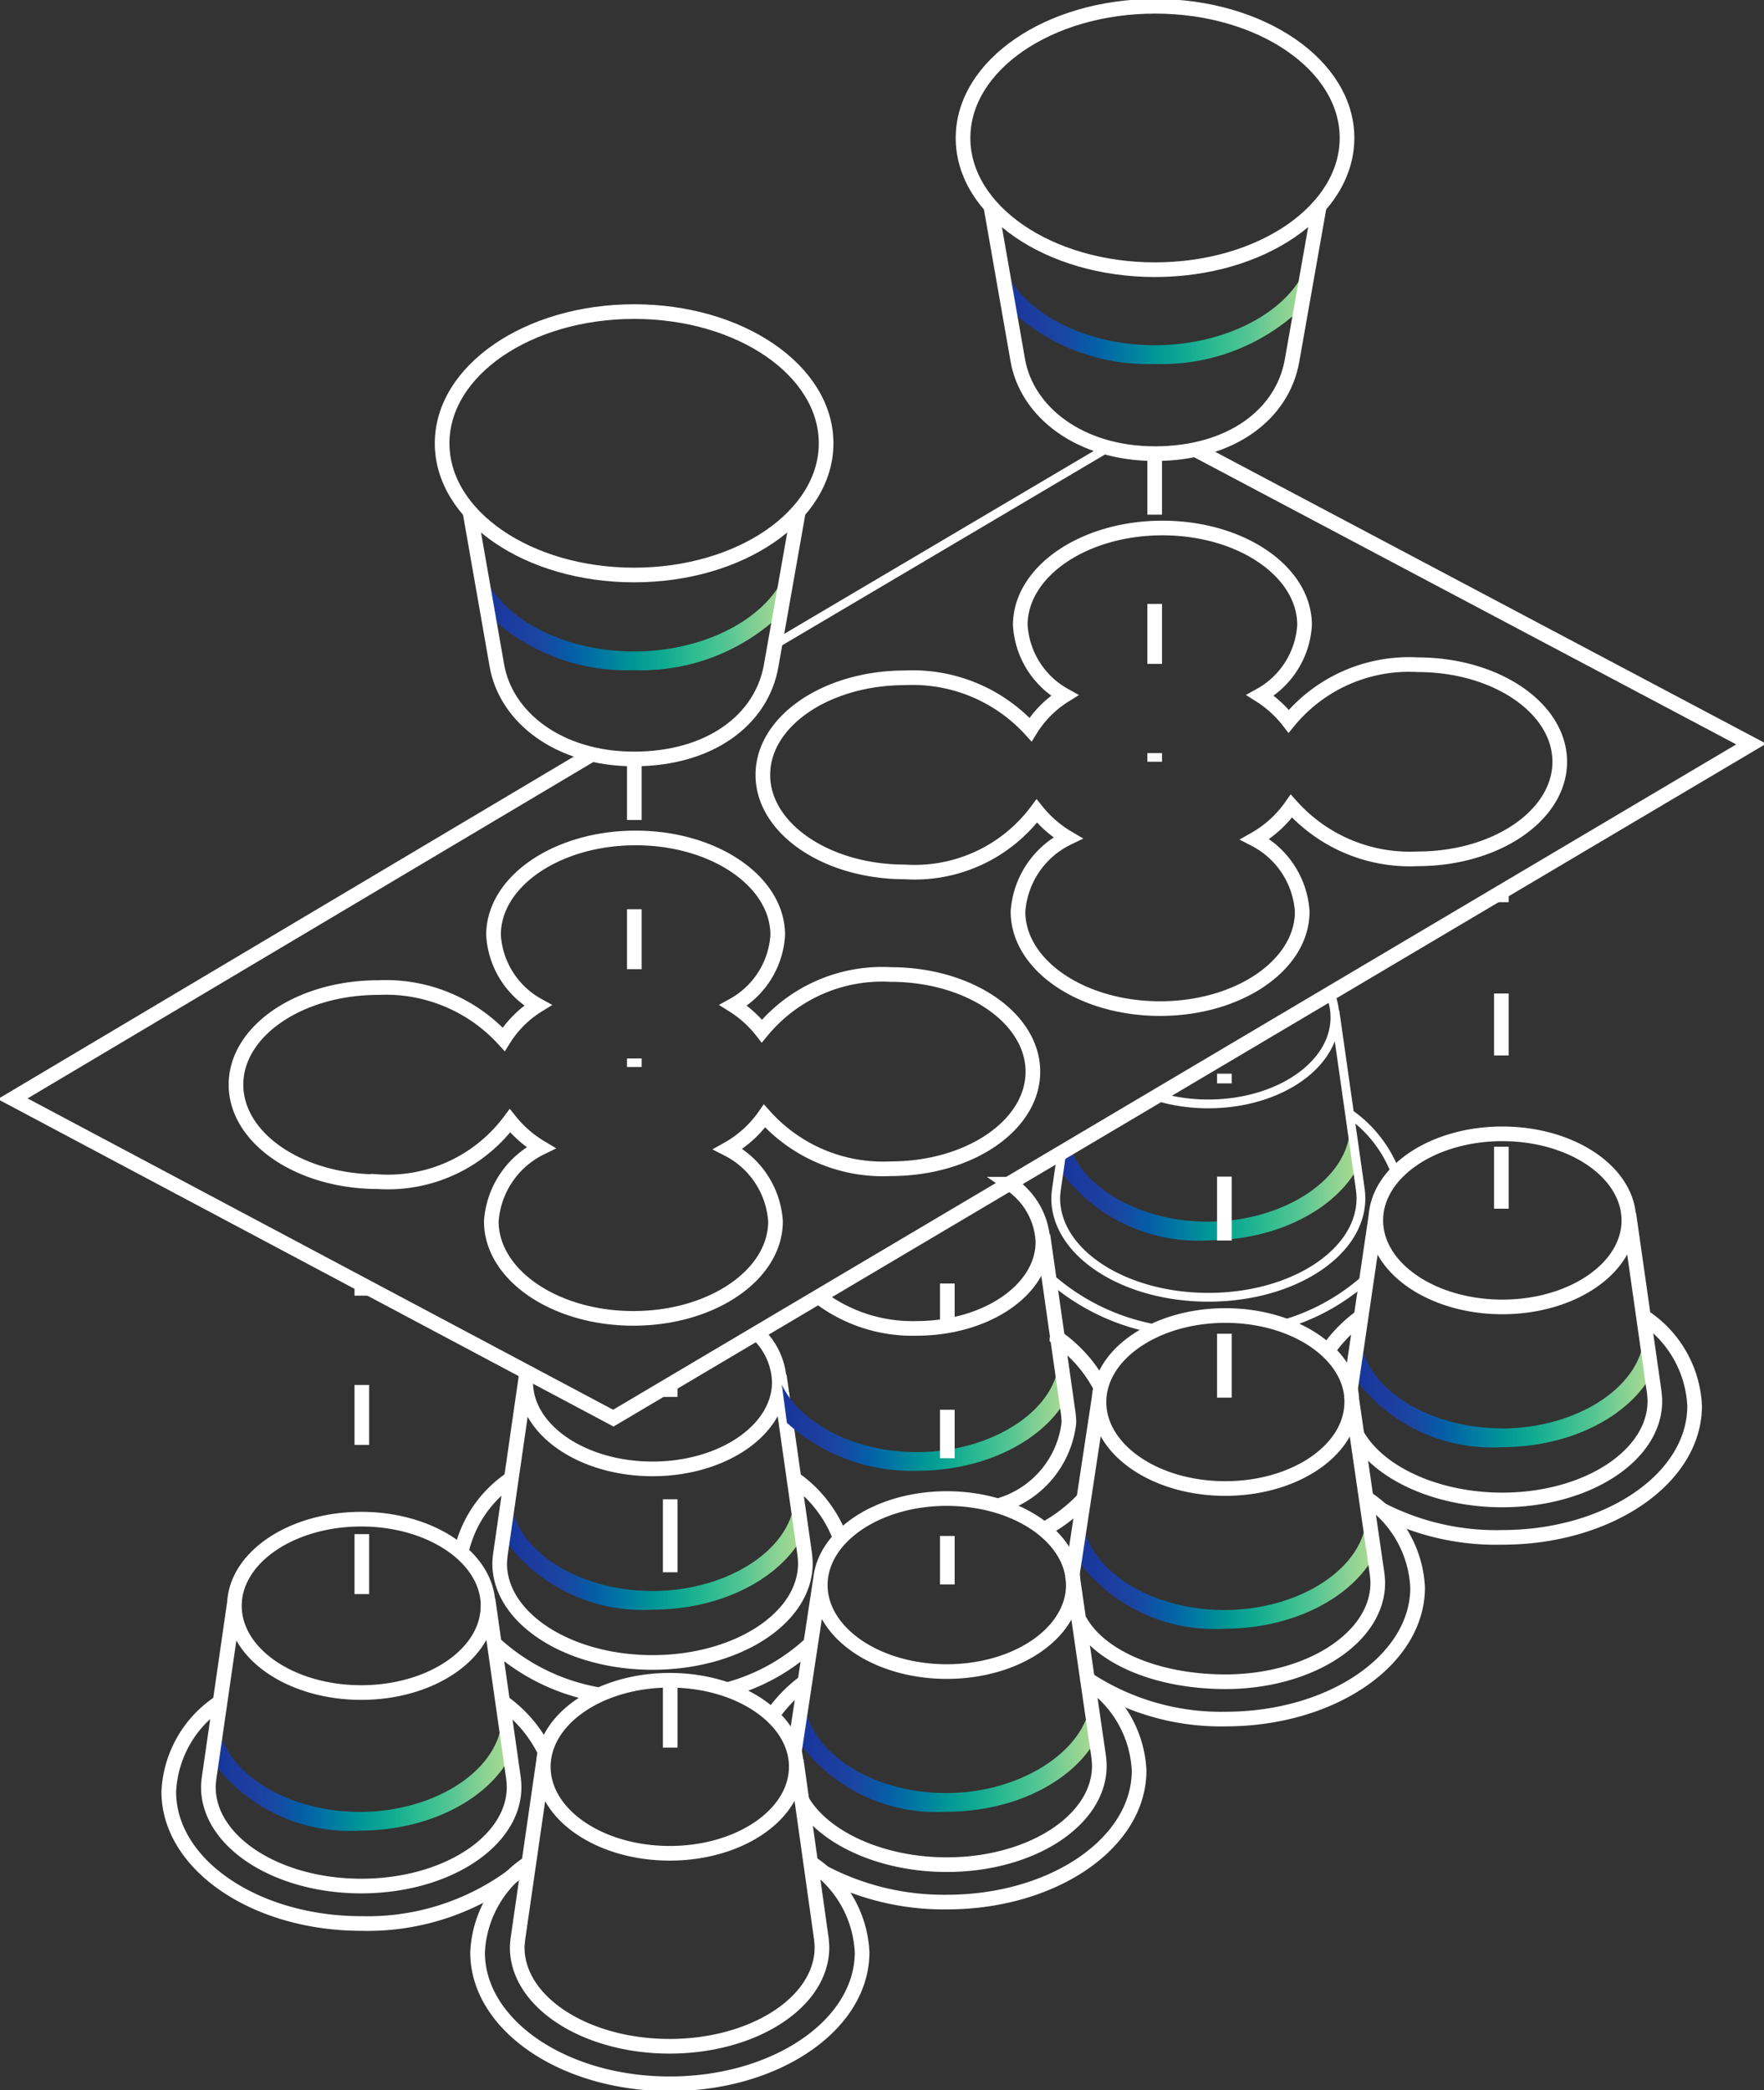 <svg xmlns="http://www.w3.org/2000/svg" xmlns:xlink="http://www.w3.org/1999/xlink" width="60.203" height="71.331" viewBox="0 0 60.203 71.331"><rect x="0" y="0" width="60.203" height="71.331" fill="#333333" stroke="none"/><defs><clipPath id="a"><path d="M25.137-20.429c-2.619,0-4.829-1.493-4.829-3.261h0l-.236,1.466a5.79,5.79,0,0,0,5.065,2.432h0c2.353,0,4.365-1.054,5.148-2.532h0L30-23.69c0,1.768-2.225,3.261-4.859,3.261" transform="translate(-20.072 23.69)" fill="none"/></clipPath><linearGradient id="b" x1="0.286" y1="0.77" x2="0.455" y2="0.77" gradientUnits="objectBoundingBox"><stop offset="0" stop-color="#17369c"/><stop offset="0.1" stop-color="#1c3b9f"/><stop offset="0.2" stop-color="#1a46a2"/><stop offset="0.3" stop-color="#055da7"/><stop offset="0.4" stop-color="#0079a3"/><stop offset="0.5" stop-color="#009696"/><stop offset="0.6" stop-color="#11ab92"/><stop offset="0.7" stop-color="#30bc90"/><stop offset="0.8" stop-color="#55c594"/><stop offset="0.9" stop-color="#86d194"/><stop offset="1" stop-color="#afdb91"/></linearGradient><clipPath id="c"><path d="M25.137-20.429c-2.619,0-4.829-1.493-4.829-3.261l-.236,1.466a5.79,5.79,0,0,0,5.065,2.432c2.353,0,4.365-1.054,5.148-2.532L30-23.69c0,1.768-2.225,3.261-4.859,3.261" transform="translate(-20.072 23.69)" fill="none"/></clipPath><clipPath id="d"><path d="M26.9-31.793H40.619v5.237H26.9Z" transform="translate(-26.896 31.793)" fill="none"/></clipPath><linearGradient id="e" x1="0.384" y1="0.594" x2="0.569" y2="0.594" gradientUnits="objectBoundingBox"><stop offset="0" stop-color="#182c93"/><stop offset="0.1" stop-color="#1f3096"/><stop offset="0.2" stop-color="#17409d"/><stop offset="0.3" stop-color="#005ba8"/><stop offset="0.4" stop-color="#037a9e"/><stop offset="0.5" stop-color="#079590"/><stop offset="0.6" stop-color="#0ba888"/><stop offset="0.7" stop-color="#24b785"/><stop offset="0.8" stop-color="#4fc28b"/><stop offset="0.9" stop-color="#57c58c"/><stop offset="1" stop-color="#57c58c"/></linearGradient><clipPath id="f"><path d="M36.848-12.39c-2.619,0-4.829-1.494-4.829-3.26h0l-.236,1.466a5.789,5.789,0,0,0,5.065,2.432h0c2.353,0,4.366-1.054,5.149-2.531h0l-.211-1.435c0,1.767-2.3,3.329-4.938,3.329" transform="translate(-31.783 15.719)" fill="none"/></clipPath><linearGradient id="g" x1="0.452" y1="0.867" x2="0.622" y2="0.867" xlink:href="#b"/><clipPath id="h"><path d="M43.307-14.986h.239l-.107-.733a2.157,2.157,0,0,1-.132.733" transform="translate(-43.307 15.719)" fill="none"/></clipPath><linearGradient id="i" x1="0.608" y1="0.724" x2="0.793" y2="0.724" xlink:href="#e"/><clipPath id="j"><path d="M0-11.941H60.2V-83.272H0Z" transform="translate(0 83.272)" fill="none"/></clipPath><clipPath id="k"><path d="M13.476-11.628c-2.619,0-4.829-1.493-4.829-3.26h0l-.236,1.466a5.79,5.79,0,0,0,5.065,2.433h0c2.353,0,4.366-1.055,5.148-2.532h0l-.29-1.366c0,1.767-2.225,3.26-4.859,3.26" transform="translate(-8.411 14.888)" fill="none"/></clipPath><linearGradient id="l" x1="0.12" y1="0.876" x2="0.289" y2="0.876" xlink:href="#b"/><clipPath id="m"><path d="M13.476-11.628c-2.619,0-4.829-1.493-4.829-3.26l-.236,1.466a5.79,5.79,0,0,0,5.065,2.433c2.353,0,4.366-1.055,5.148-2.532l-.29-1.366c0,1.767-2.225,3.26-4.859,3.26" transform="translate(-8.411 14.888)" fill="none"/></clipPath><clipPath id="n"><path d="M15.235-22.991H28.958v5.237H15.235Z" transform="translate(-15.235 22.991)" fill="none"/></clipPath><linearGradient id="o" x1="0.218" y1="0.7" x2="0.404" y2="0.7" xlink:href="#e"/><clipPath id="q"><path d="M58.979-26.91c-2.617,0-4.828-1.493-4.828-3.261h0L53.915-28.7a5.791,5.791,0,0,0,5.064,2.433h0c2.354,0,4.367-1.055,5.15-2.533h0l-.29-1.366c0,1.768-2.225,3.261-4.86,3.261" transform="translate(-53.915 30.171)" fill="none"/></clipPath><linearGradient id="r" x1="0.767" y1="0.692" x2="0.937" y2="0.692" xlink:href="#b"/><clipPath id="t"><path d="M47.921-19.67c-2.617,0-4.828-1.493-4.828-3.261h0l-.237,1.466a5.794,5.794,0,0,0,5.065,2.432h0c2.354,0,4.367-1.054,5.149-2.532h0l-.29-1.366c0,1.768-2.225,3.261-4.859,3.261" transform="translate(-42.856 22.931)" fill="none"/></clipPath><linearGradient id="u" x1="0.61" y1="0.779" x2="0.779" y2="0.779" xlink:href="#b"/><clipPath id="v"><path d="M47.921-19.67c-2.617,0-4.828-1.493-4.828-3.261l-.237,1.466a5.794,5.794,0,0,0,5.065,2.432c2.354,0,4.367-1.054,5.149-2.532l-.29-1.366c0,1.768-2.225,3.261-4.859,3.261" transform="translate(-42.856 22.931)" fill="none"/></clipPath><clipPath id="w"><path d="M57.508-30.774H71.231v5.237H57.508Z" transform="translate(-57.508 30.774)" fill="none"/></clipPath><linearGradient id="x" x1="0.819" y1="0.606" x2="1.005" y2="0.606" xlink:href="#e"/><clipPath id="z"><path d="M35.757-25.962c-2.126,0-3.984-.985-4.607-2.3h0l.173,1.3a6.328,6.328,0,0,0,4.434,1.637h0c2.353,0,4.367-1.054,5.148-2.532h0l-.289-1.366c0,1.768-2.225,3.261-4.859,3.261" transform="translate(-31.15 29.223)" fill="none"/></clipPath><linearGradient id="aa" x1="0.443" y1="0.704" x2="0.605" y2="0.704" xlink:href="#b"/><clipPath id="ab"><path d="M35.757-25.962c-2.126,0-3.984-.985-4.607-2.3l.173,1.3a6.328,6.328,0,0,0,4.434,1.637c2.353,0,4.367-1.054,5.148-2.532l-.289-1.366c0,1.768-2.225,3.261-4.859,3.261" transform="translate(-31.15 29.223)" fill="none"/></clipPath><clipPath id="ac"><path d="M41.781-39.227H54.888v5.237H41.781Z" transform="translate(-41.781 39.227)" fill="none"/></clipPath><linearGradient id="ad" x1="0.595" y1="0.505" x2="0.773" y2="0.505" xlink:href="#e"/><clipPath id="af"><path d="M47.269-35.143c-2.235,0-4.169-1.09-4.687-2.508h0l-.291.172-.087.541a5.789,5.789,0,0,0,5.065,2.432h0c2.353,0,4.366-1.054,5.148-2.532h0l-.29-1.366c0,1.768-2.225,3.261-4.859,3.261" transform="translate(-42.204 38.404)" fill="none"/></clipPath><linearGradient id="ag" x1="0.6" y1="0.593" x2="0.77" y2="0.593" xlink:href="#b"/><clipPath id="ah"><path d="M47.269-35.143c-2.235,0-4.169-1.09-4.687-2.508l-.291.172-.087.541a5.789,5.789,0,0,0,5.065,2.432c2.353,0,4.366-1.054,5.148-2.532l-.29-1.366c0,1.768-2.225,3.261-4.859,3.261" transform="translate(-42.204 38.404)" fill="none"/></clipPath><clipPath id="ai"><path d="M56.631-51.561H70.354v5.237H56.631Z" transform="translate(-56.631 51.561)" fill="none"/></clipPath><linearGradient id="aj" x1="0.807" y1="0.357" x2="0.993" y2="0.357" xlink:href="#e"/><clipPath id="am"><path d="M39.829-72.932l.286,1.633a6.846,6.846,0,0,0,5,1.918h0a6.908,6.908,0,0,0,5.035-1.92h0l.277-1.532-.04-.151c-.423,1.655-2.662,2.965-5.272,2.965h0c-2.61,0-4.846-1.328-5.244-3h0Z" transform="translate(-39.829 73.019)" fill="none"/></clipPath><linearGradient id="an" x1="0.567" y1="0.174" x2="0.743" y2="0.174" xlink:href="#b"/><clipPath id="ap"><path d="M19.072-60.731l.287,1.633a6.846,6.846,0,0,0,5,1.918h0A6.913,6.913,0,0,0,29.4-59.1h0l.277-1.532-.041-.152c-.423,1.656-2.661,2.966-5.271,2.966h0c-2.61,0-4.846-1.327-5.244-3h0Z" transform="translate(-19.072 60.818)" fill="none"/></clipPath><linearGradient id="aq" x1="0.271" y1="0.321" x2="0.447" y2="0.321" xlink:href="#b"/><clipPath id="ar"><path d="M19.072-60.731l.287,1.633a6.846,6.846,0,0,0,5,1.918A6.913,6.913,0,0,0,29.4-59.1l.277-1.532-.041-.152c-.423,1.656-2.661,2.966-5.271,2.966s-4.846-1.327-5.244-3Z" transform="translate(-19.072 60.818)" fill="none"/></clipPath><clipPath id="as"><path d="M32.684-85.866H46.926v4.886H32.684Z" transform="translate(-32.684 85.866)" fill="none"/></clipPath><linearGradient id="at" x1="0.466" y1="-0.055" x2="0.659" y2="-0.055" xlink:href="#e"/></defs><g transform="translate(0 83.272)"><g transform="translate(17.194 -32.234)" clip-path="url(#a)"><g transform="translate(-17.194 -51.038)"><path d="M-20.072-64.133h60.2V7.2h-60.2Z" transform="translate(20.072 64.133)" fill="url(#b)"/></g></g><g transform="translate(17.194 -32.234)" clip-path="url(#c)"><g transform="translate(5.845 -6.941)" clip-path="url(#d)"><g transform="translate(-23.039 -44.097)"><path d="M-26.965-49.479h60.2V21.851h-60.2Z" transform="translate(26.965 49.479)" fill="url(#e)"/></g></g></g><g transform="translate(27.225 -25.406)" clip-path="url(#f)"><g transform="translate(-27.225 -57.866)"><path d="M-31.783-72.183h60.2V-.853h-60.2Z" transform="translate(31.783 72.183)" fill="url(#g)"/></g></g><g transform="translate(37.097 -25.406)" clip-path="url(#h)"><g transform="translate(-37.097 -57.866)"><path d="M-42.7-60.294H17.5V11.036H-42.7Z" transform="translate(42.699 60.294)" fill="url(#i)"/></g></g><g transform="translate(0 -83.272)" clip-path="url(#j)"><g transform="translate(26.376 51.143)"><path d="M0-1.234A4.86,4.86,0,0,1,1.125-2.372m9.61-.013A3.86,3.86,0,0,1,12.5.679c0,2.478-2.939,4.487-6.563,4.487A8.832,8.832,0,0,1,1.7,4.141M.969,1.66c.724,1.3,2.714,2.229,4.968,2.229,2.876,0,5.206-1.51,5.206-3.374,0-.116-.021-.3-.021-.3l-.9-6.2m-8.6.161L.726.083m9.529-5.737c0,1.63-1.933,2.953-4.318,2.953S1.619-4.023,1.619-5.653,3.552-8.606,5.937-8.606,10.255-7.284,10.255-5.653Z" transform="translate(0 8.606)" fill="none" stroke="#fff" stroke-width="0.5"/></g><g transform="translate(16.299 57.345)"><path d="M-1.9-1.042A3.862,3.862,0,0,1-.135,2.022C-.135,4.5-3.073,6.509-6.7,6.509S-13.258,4.5-13.258,2.022a3.855,3.855,0,0,1,1.748-3.05m.5-3.454-.87,6.036s-.025.2-.025.3c0,1.864,2.33,3.374,5.2,3.374s5.2-1.51,5.2-3.374c0-.116-.021-.3-.021-.3L-2.382-4.53m0,.219c0,1.63-1.932,2.953-4.317,2.953S-11.015-2.68-11.015-4.31-9.083-7.263-6.7-7.263-2.381-5.941-2.381-4.31Z" transform="translate(13.258 7.263)" fill="none" stroke="#fff" stroke-width="0.5"/></g></g><g transform="translate(7.205 -24.694)" clip-path="url(#k)"><g transform="translate(-7.205 -58.578)"><path d="M-8.41-72.935h60.2V-1.6H-8.41Z" transform="translate(8.41 72.935)" fill="url(#l)"/></g></g><g transform="translate(7.205 -24.694)" clip-path="url(#m)"><g transform="translate(5.845 -6.941)" clip-path="url(#n)"><g transform="translate(-13.05 -51.637)"><path d="M-15.3-58.281H44.9V13.05H-15.3Z" transform="translate(15.304 58.281)" fill="url(#o)"/></g></g></g><g transform="translate(0 -83.272)" clip-path="url(#j)"><g transform="translate(5.755 45.519)"><path d="M-1.976-3.09A8.338,8.338,0,0,1-7.2-1.419c-3.631,0-6.576-2.013-6.576-4.5a3.864,3.864,0,0,1,1.753-3.056m9.63-.013A4.537,4.537,0,0,1-.953-7.314m-10.573-5.118L-12.4-6.384s-.025.2-.025.306c0,1.867,2.335,3.381,5.217,3.381s5.217-1.514,5.217-3.381c0-.116-.021-.306-.021-.306l-.869-6.095m0,.219c0,1.634-1.937,2.959-4.327,2.959s-4.328-1.324-4.328-2.959,1.938-2.958,4.328-2.958S-2.879-13.893-2.879-12.26ZM-3.8-14.076A4.072,4.072,0,0,1-2.088-16.6M.847-9.236a7.026,7.026,0,0,1-3.514-1.743M8.1-10.941A6.724,6.724,0,0,1,5.343-9.415m2.2-7.2a4.347,4.347,0,0,1,1.582,2M-1.586-20.062l-.872,6.048s-.025.2-.025.306c0,1.867,2.335,3.38,5.217,3.38s5.216-1.514,5.216-3.38c0-.116-.021-.306-.021-.306l-.868-6.1m-.743-1.437a2.355,2.355,0,0,1,.743,1.658c0,1.634-1.938,2.959-4.327,2.959s-4.328-1.325-4.328-2.959a2.112,2.112,0,0,1,.02-.286" transform="translate(13.781 21.546)" fill="none" stroke="#fff" stroke-width="0.5"/></g></g><g transform="translate(46.183 -37.786)" clip-path="url(#q)"><g transform="translate(-46.183 -45.486)"><path d="M-53.915-57.652h60.2V13.678h-60.2Z" transform="translate(53.915 57.652)" fill="url(#r)"/></g></g><g transform="translate(0 -83.272)" clip-path="url(#j)"><g transform="translate(45.335 38.696)"><path d="M0-1.234A4.86,4.86,0,0,1,1.125-2.372m9.61-.013A3.86,3.86,0,0,1,12.5.679c0,2.478-2.938,4.487-6.563,4.487A8.557,8.557,0,0,1,1.764,4.2M.975,1.661c.724,1.3,2.708,2.228,4.962,2.228,2.876,0,5.206-1.51,5.206-3.374,0-.116-.021-.3-.021-.3l-.867-6.083m-8.629.047L.756.1m9.5-5.752c0,1.63-1.933,2.953-4.318,2.953S1.619-4.023,1.619-5.653,3.552-8.606,5.937-8.606,10.255-7.284,10.255-5.653Z" transform="translate(0 8.606)" fill="none" stroke="#fff" stroke-width="0.5"/></g></g><g transform="translate(36.71 -31.584)" clip-path="url(#t)"><g transform="translate(-36.71 -51.688)"><path d="M-42.856-64.892h60.2V6.439h-60.2Z" transform="translate(42.856 64.892)" fill="url(#u)"/></g></g><g transform="translate(36.71 -31.584)" clip-path="url(#v)"><g transform="translate(12.551 -6.718)" clip-path="url(#w)"><g transform="translate(-49.261 -44.97)"><path d="M-57.577-50.5h60.2V20.832h-60.2Z" transform="translate(57.577 50.499)" fill="url(#x)"/></g></g></g><g transform="translate(0 -83.272)" clip-path="url(#j)"><g transform="translate(36.597 44.897)"><path d="M-1.677-1.042A3.863,3.863,0,0,1,.088,2.022C.088,4.5-2.848,6.509-6.47,6.509a8.288,8.288,0,0,1-4.637-1.314m-.346-2.06c.717,1.306,2.721,2.1,4.981,2.1,2.873,0,5.2-1.51,5.2-3.374,0-.116-.021-.3-.021-.3L-2.177-4.53m-8.6.047L-11.7,1.6m9.54-5.912c0,1.63-1.932,2.953-4.316,2.953S-10.786-2.68-10.786-4.31s1.932-2.953,4.315-2.953S-2.156-5.941-2.156-4.31Z" transform="translate(11.696 7.263)" fill="none" stroke="#fff" stroke-width="0.5"/></g></g><g transform="translate(26.683 -36.974)" clip-path="url(#z)"><g transform="translate(-26.683 -46.298)"><path d="M-31.15-58.6h60.2V12.73h-60.2Z" transform="translate(31.15 58.6)" fill="url(#aa)"/></g></g><g transform="translate(26.683 -36.974)" clip-path="url(#ab)"><g transform="translate(9.106 -8.569)" clip-path="url(#ac)"><g transform="translate(-35.79 -37.729)"><path d="M-41.846-42.045h60.2V29.285h-60.2Z" transform="translate(41.846 42.045)" fill="url(#ad)"/></g></g></g><g transform="translate(0 -83.272)" clip-path="url(#j)"><g transform="translate(27.918 40.41)"><path d="M-1.511-1.805A5.314,5.314,0,0,1-2.794-.82m.409-6.532a4.8,4.8,0,0,1,1.495,1.7M-4.316-1.633A3.331,3.331,0,0,0-1.976-4.451c0-.116-.021-.3-.021-.3l-.866-6.084m-1.1-1.749a2.511,2.511,0,0,1,1.1,1.968c0,1.631-1.932,2.953-4.316,2.953a5.253,5.253,0,0,1-3.36-1.1" transform="translate(10.539 12.589)" fill="none" stroke="#fff" stroke-width="0.5"/></g></g><g transform="translate(36.152 -44.838)" clip-path="url(#af)"><g transform="translate(-36.152 -38.434)"><path d="M-42.2-49.42H18V21.911H-42.2Z" transform="translate(42.203 49.42)" fill="url(#ag)"/></g></g><g transform="translate(36.152 -44.838)" clip-path="url(#ah)"><g transform="translate(12.358 -11.27)" clip-path="url(#ai)"><g transform="translate(-48.51 -27.164)"><path d="M-56.7-29.711H3.5V41.62H-56.7Z" transform="translate(56.699 29.711)" fill="url(#aj)"/></g></g></g><g transform="translate(0 -83.272)" clip-path="url(#j)"><g transform="translate(35.849 33.931)"><path d="M-.609-1.913A7.471,7.471,0,0,1-4.246-3.655M6.5-3.617A7.2,7.2,0,0,1,3.641-2.059m2.3-7.224a4.337,4.337,0,0,1,1.58,2m-11.388-.6-.173,1.2s-.025.2-.025.3C-4.063-4.515-1.731-3,1.145-3S6.352-4.515,6.352-6.381c0-.116-.021-.3-.021-.3l-.867-6.089m-.155-.569a2.1,2.1,0,0,1,.155.788C5.464-10.922,3.53-9.6,1.145-9.6A6.054,6.054,0,0,1-.59-9.847" transform="translate(4.246 13.343)" fill="none" stroke="#fff" stroke-width="0.3"/></g><g transform="translate(0.436 15.387)"><path d="M-6.77,0,12.119,10.006-26.715,33.012l-20.5-10.9,19.726-11.729" transform="translate(47.211)" fill="none" stroke="#fff" stroke-width="0.5"/></g></g><g transform="translate(26.491 -67.945)"><path d="M0-1.112,11.237-7.754" transform="translate(0 7.754)" fill="none" stroke="#fff" stroke-width="0.3"/></g><g transform="translate(0 -83.272)" clip-path="url(#j)"><g transform="translate(8.054 18.021)"><path d="M-3.741-2.551a5.312,5.312,0,0,0-4.4,1.93A3.8,3.8,0,0,0-9.115-1.5,2.941,2.941,0,0,0-7.6-3.9c0-1.829-2.171-3.312-4.849-3.312S-17.3-5.732-17.3-3.9a2.942,2.942,0,0,0,1.512,2.4A3.6,3.6,0,0,0-16.952-.339a5.448,5.448,0,0,0-4.287-1.766c-2.679,0-4.85,1.483-4.85,3.312s2.171,3.312,4.85,3.312a5.192,5.192,0,0,0,4.5-2.079,3.918,3.918,0,0,0,1.057.92,3.023,3.023,0,0,0-1.693,2.512c0,1.83,2.171,3.312,4.849,3.312s4.85-1.483,4.85-3.312A2.99,2.99,0,0,0-9.3,3.406,3.8,3.8,0,0,0-8.051,2.277a5.423,5.423,0,0,0,4.31,1.8c2.679,0,4.849-1.483,4.849-3.312S-1.063-2.551-3.741-2.551Zm17.98-10.573a5.313,5.313,0,0,0-4.4,1.93,3.8,3.8,0,0,0-.971-.884,2.941,2.941,0,0,0,1.512-2.4c0-1.83-2.171-3.312-4.85-3.312S.678-16.306.678-14.477a2.94,2.94,0,0,0,1.511,2.4,3.611,3.611,0,0,0-1.161,1.166,5.448,5.448,0,0,0-4.287-1.766c-2.678,0-4.849,1.483-4.849,3.312s2.171,3.312,4.849,3.312a5.2,5.2,0,0,0,4.5-2.079A3.888,3.888,0,0,0,2.3-7.213,3.024,3.024,0,0,0,.6-4.7c0,1.829,2.171,3.312,4.849,3.312S10.3-2.872,10.3-4.7A2.991,2.991,0,0,0,8.684-7.167,3.815,3.815,0,0,0,9.93-8.3a5.421,5.421,0,0,0,4.309,1.8c2.679,0,4.85-1.483,4.85-3.312S16.917-13.124,14.239-13.124Z" transform="translate(26.089 17.789)" fill="none" stroke="#fff" stroke-width="0.5"/></g></g><g transform="translate(39.408 -67.753)"><path d="M0,0V10.477" fill="none" stroke="#fff" stroke-linejoin="round" stroke-width="0.5" stroke-dasharray="2.046 3.046"/></g><g transform="translate(34.117 -74.489)" clip-path="url(#am)"><g transform="translate(-34.117 -8.783)"><path d="M-39.829-14.5h60.2V56.832h-60.2Z" transform="translate(39.829 14.499)" fill="url(#an)"/></g></g><g transform="translate(0 -83.272)" clip-path="url(#j)"><g transform="translate(32.863 0.214)"><path d="M-2.195-.752c0,2.482-2.935,4.495-6.555,4.495S-15.3,1.73-15.3-.752s2.935-4.495,6.555-4.495S-2.195-3.235-2.195-.752ZM-14.368,1.485l.935,5.336c.3,1.765,2.1,3.2,4.683,3.2s4.366-1.331,4.683-3.2l.942-5.336" transform="translate(15.304 5.247)" fill="none" stroke="#fff" stroke-width="0.5"/></g></g><g transform="translate(21.649 -57.333)"><path d="M0,0V10.477" fill="none" stroke="#fff" stroke-linejoin="round" stroke-width="0.5" stroke-dasharray="2.046 3.046"/></g><g transform="translate(16.337 -64.038)" clip-path="url(#ap)"><g transform="translate(-16.337 -19.234)"><path d="M-19.072-26.7h60.2V44.63h-60.2Z" transform="translate(19.072 26.701)" fill="url(#aq)"/></g></g><g transform="translate(16.337 -64.038)" clip-path="url(#ar)"><g transform="translate(11.66 -21.456)" clip-path="url(#as)"><g transform="translate(-27.997 2.222)"><path d="M-32.755,4.594h60.2V75.924h-60.2Z" transform="translate(32.755 -4.594)" fill="url(#at)"/></g></g></g><g transform="translate(0 -83.272)" clip-path="url(#j)"><g transform="translate(15.085 10.634)"><path d="M-2.195-.752c0,2.482-2.935,4.495-6.555,4.495S-15.3,1.73-15.3-.752s2.935-4.495,6.555-4.495S-2.195-3.235-2.195-.752ZM-14.368,1.485l.935,5.336c.3,1.765,2.1,3.2,4.683,3.2s4.366-1.331,4.683-3.2l.942-5.336" transform="translate(15.304 5.247)" fill="none" stroke="#fff" stroke-width="0.5"/></g></g><g transform="translate(12.349 -39.345)"><path d="M0-1.754V-12.231" transform="translate(0 12.231)" fill="none" stroke="#fff" stroke-linejoin="round" stroke-width="0.5" stroke-dasharray="2.046 3.046"/></g><g transform="translate(22.874 -36.017)"><path d="M0-2.074V-14.462" transform="translate(0 14.462)" fill="none" stroke="#fff" stroke-linejoin="round" stroke-width="0.5" stroke-dasharray="2.492 3.492"/></g><g transform="translate(32.331 -41.683)"><path d="M0-2.09V-14.575" transform="translate(0 14.575)" fill="none" stroke="#fff" stroke-linejoin="round" stroke-width="0.5" stroke-dasharray="1.654 2.654"/></g><g transform="translate(41.786 -46.628)"><path d="M0-1.851V-12.906" transform="translate(0 12.906)" fill="none" stroke="#fff" stroke-linejoin="round" stroke-width="0.5" stroke-dasharray="2.181 3.181"/></g><g transform="translate(51.24 -52.796)"><path d="M0-1.8V-12.575" transform="translate(0 12.575)" fill="none" stroke="#fff" stroke-linejoin="round" stroke-width="0.5" stroke-dasharray="2.115 3.115"/></g></g></svg>